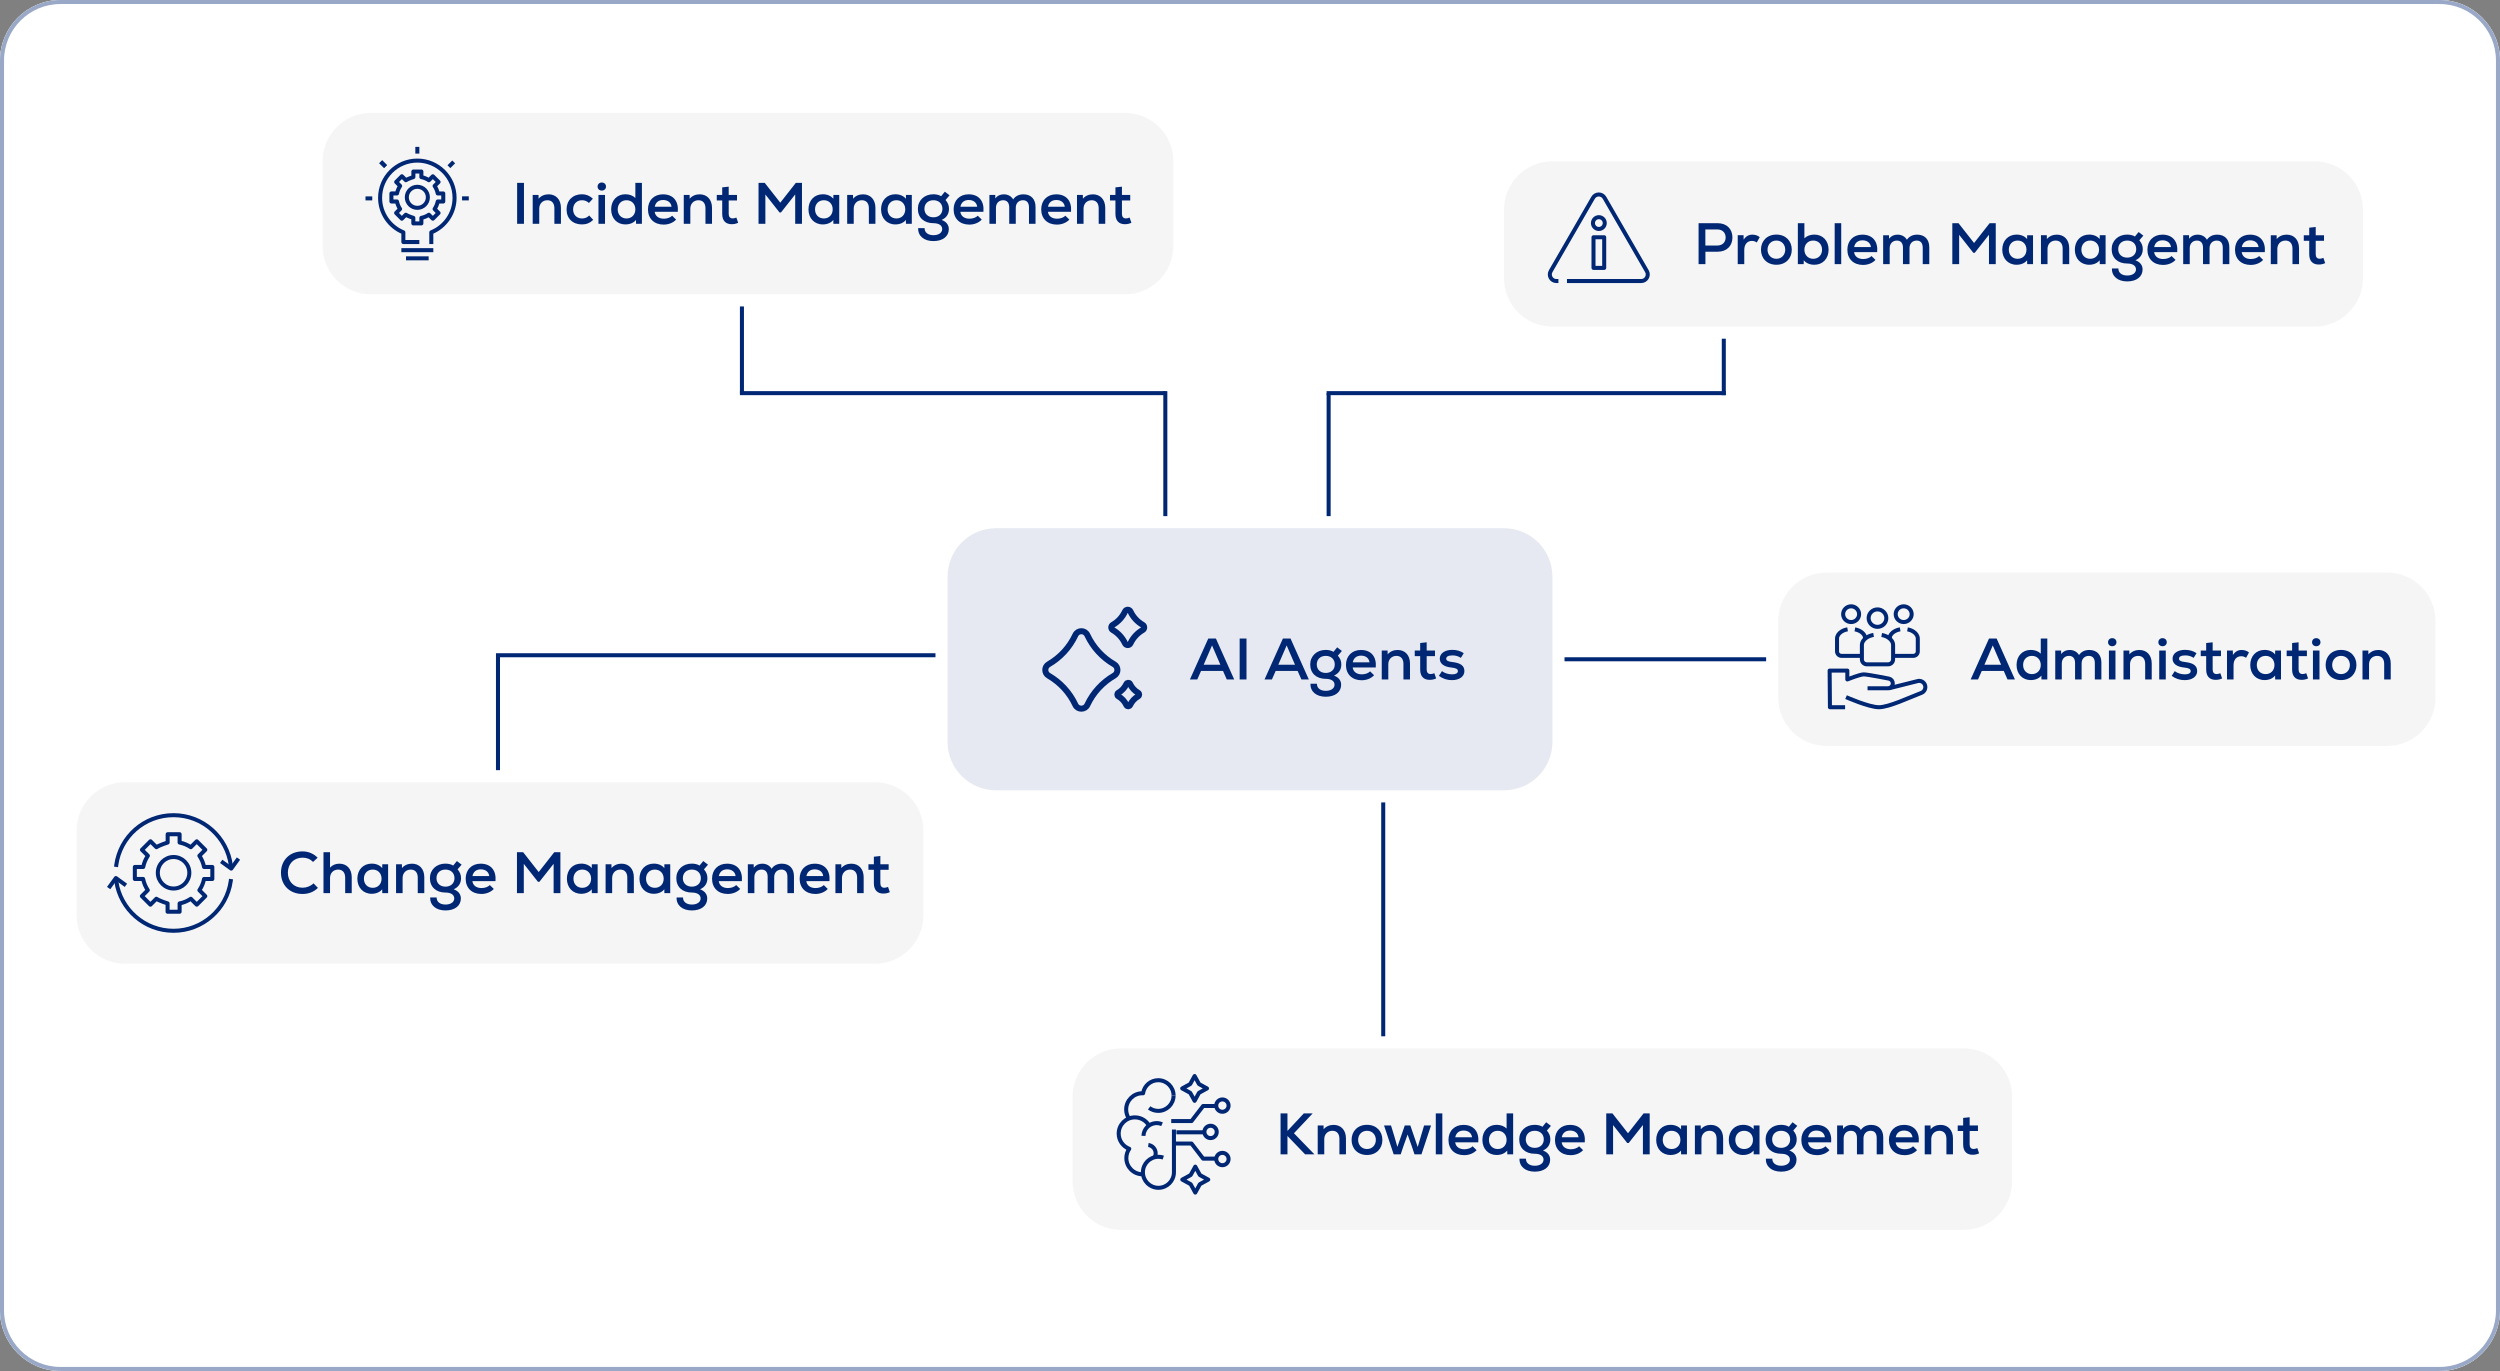 <svg id="ef5MWAJUEhp1" xmlns="http://www.w3.org/2000/svg" xmlns:xlink="http://www.w3.org/1999/xlink" viewBox="0 0 620 340" shape-rendering="geometricPrecision" text-rendering="geometricPrecision" project-id="75570f7c5824442cb38f3af2f714336f" export-id="913e8d93a6994c0c981b5bcdd73e8790" cached="false"><rect x="0" y="0" width="620" height="340" fill="#808080" stroke="none"/><g><g><path d="M15,0.35h590c8.091,0,14.65,6.559,14.65,14.65v310c0,8.091-6.559,14.65-14.65,14.65h-590c-8.091,0-14.65-6.559-14.65-14.65v-310C0.35,6.909,6.909,0.35,15,0.35Z" fill="#fff" stroke="#fff" stroke-width="0.7"/><g><path d="M605,0L15,0C6.716,0,0,6.716,0,15v310c0,8.284,6.716,15,15,15h590c8.284,0,15-6.716,15-15v-310c0-8.284-6.716-15-15-15Z" fill="#fff"/><path d="M15,0.5h590c8.008,0,14.5,6.492,14.5,14.5v310c0,8.008-6.492,14.5-14.5,14.5h-590c-8.008,0-14.5-6.492-14.5-14.5v-310C0.5,6.992,6.992,0.5,15,0.5Z" fill="none" stroke="#002773" stroke-opacity="0.4"/></g></g><g><path d="M235,143c0-6.627,5.373-12,12-12h126c6.627,0,12,5.373,12,12v41c0,6.627-5.373,12-12,12h-126c-6.627,0-12-5.373-12-12v-41Z" fill="#002773" fill-opacity="0.1"/><g><g><path d="M276.311,164.746c-2.895-1.672-5.229-4.208-6.65-7.254-.594-1.273-2.372-1.273-2.966,0-1.423,3.046-3.757,5.582-6.65,7.254-1.079.623-1.079,2.194,0,2.816c2.895,1.673,5.229,4.209,6.65,7.255.583,1.249,2.385,1.249,2.966,0c1.423-3.046,3.757-5.582,6.65-7.255c1.079-.622,1.079-2.193,0-2.816Z" fill="none" stroke="#002773" stroke-width="1.5" stroke-linecap="square" stroke-linejoin="round"/><path d="M283.388,154.96c-1.32-.762-2.383-1.918-3.031-3.305-.272-.579-1.081-.579-1.352,0-.648,1.389-1.712,2.543-3.032,3.305-.49.284-.49.999,0,1.283c1.32.762,2.384,1.918,3.032,3.304.264.569,1.087.569,1.352,0c.648-1.388,1.711-2.542,3.031-3.304.49-.284.49-.999,0-1.283Z" fill="none" stroke="#002773" stroke-width="1.5" stroke-linecap="square" stroke-linejoin="round"/><path d="M282.266,171.821c-.876-.506-1.582-1.273-2.013-2.196-.178-.386-.719-.386-.897,0-.431.921-1.137,1.69-2.013,2.196-.328.189-.328.663,0,.852.876.506,1.582,1.272,2.013,2.196.176.377.721.377.897,0c.431-.922,1.137-1.69,2.013-2.196.327-.189.327-.663,0-.852Z" fill="none" stroke="#002773" stroke-width="1.5" stroke-linecap="square" stroke-linejoin="round"/></g><path d="M295.102,168.5l4.553-10.15h1.885l4.538,10.15h-1.841l-.928-2.103h-5.452l-.928,2.103h-1.827Zm3.407-3.64h4.147l-2.073-4.799-2.074,4.799Zm8.925,3.64v-10.15h1.696v10.15h-1.696Zm6.175,0l4.553-10.15h1.885l4.538,10.15h-1.841l-.928-2.103h-5.452l-.928,2.103h-1.827Zm3.407-3.64h4.147l-2.073-4.799-2.074,4.799Zm11.774,7.932c-2.364,0-3.872-1.305-3.785-3.219h1.595c-.029,1.044.827,1.755,2.19,1.755c1.305,0,2.175-.609,2.175-1.523c0-.899-.812-1.45-2.146-1.45-2.378,0-3.886-1.392-3.886-3.567c0-2.088,1.609-3.61,3.828-3.61.754,0,1.421.159,1.943.478l.913-1.117l1.175.899-1.001,1.16c.595.696.856,1.349.856,2.19c0,1.276-.638,2.247-1.827,2.755c1.145.42,1.783,1.218,1.783,2.277c0,1.812-1.508,2.972-3.813,2.972Zm0-5.902c1.334,0,2.233-.841,2.233-2.102c0-1.276-.885-2.132-2.233-2.132-1.349,0-2.233.856-2.233,2.132c0,1.261.899,2.102,2.233,2.102Zm8.893,1.813c-2.364,0-3.886-1.494-3.886-3.785c0-2.218,1.493-3.726,3.712-3.726c2.523,0,3.915,1.653,3.683,4.335h-5.728c.131,1.073,1.001,1.711,2.262,1.711.812,0,1.624-.275,2.059-.739l.986.957c-.71.783-1.856,1.247-3.088,1.247Zm-2.204-4.437h4.161c-.116-1.001-.899-1.668-2.088-1.668-1.131,0-1.87.609-2.073,1.668Zm7.193,4.234v-7.163h1.45l.015.942c.609-.71,1.464-1.087,2.479-1.087c1.842,0,3.06,1.305,3.06,3.349v3.959h-1.624v-3.857c0-1.262-.653-1.987-1.74-1.987-1.189,0-2.016.87-2.016,2.074v3.77h-1.624Zm11.883.102c-1.479,0-2.349-.856-2.349-2.567v-3.321h-1.348v-1.377h1.348v-1.871l1.61-.174v2.045h2.059v1.377h-2.059v3.321c0,.725.333,1.131,1,1.131.29,0,.609-.087.899-.218l.45,1.305c-.551.247-1.015.349-1.61.349Zm5.527.072c-1.204,0-2.262-.348-3.234-1.059l.754-1.174c.653.507,1.581.797,2.523.797.914,0,1.436-.29,1.436-.812c0-.507-.45-.754-1.566-.87-1.871-.174-2.929-.957-2.929-2.204c0-1.305,1.247-2.189,3.103-2.189c1.087,0,2.044.275,2.842.826l-.711,1.16c-.652-.42-1.319-.609-2.059-.609-1.029,0-1.58.29-1.58.812c0,.464.435.711,1.464.827c2.103.232,3.045.913,3.045,2.262c0,1.334-1.232,2.233-3.088,2.233Z" fill="#002773"/></g></g><g><g><path d="M80,40c0-6.627,5.373-12,12-12h187c6.627,0,12,5.373,12,12v21c0,6.627-5.373,12-12,12h-187c-6.627,0-12-5.373-12-12v-21Z" fill="#f5f5f5"/><g><g><path d="M105.808,64.062h-4.616" fill="none" stroke="#002773" stroke-linecap="square" stroke-linejoin="round"/><path d="M106.962,62.043h-6.924" fill="none" stroke="#002773" stroke-linecap="square" stroke-linejoin="round"/><path d="M106.962,60.024v-2.405c3.382-1.369,5.769-4.684,5.769-8.559c0-5.1-4.133-9.233-9.233-9.233s-9.233,4.133-9.233,9.233c0,3.875,2.388,7.188,5.769,8.559v2.405h3.462" fill="none" stroke="#002773" stroke-linecap="square" stroke-linejoin="round"/><g><path d="M104.501,42.539h-1.983c0,.276,0,1.378,0,1.378s-1.313.407-1.864.775c0,0-.848-.844-.984-.982l-1.419,1.421c.172.168.984.98.984.98-.368.551-.644,1.182-.775,1.864c0,0-1.156,0-1.391,0v1.994c.233.002,1.378,0,1.378,0c.131.682.407,1.313.775,1.864c0,0-.829.831-.984.98l1.419,1.423c.136-.138.984-.984.984-.984.551.368,1.864.775,1.864.775v1.38c.16,0,1.86,0,1.996,0v-1.378c.682-.131,1.313-.407,1.864-.775l.683.682c.165.166.209.202.305.297l1.408-1.412c-.161-.162-.979-.984-.979-.984.368-.551.643-1.182.775-1.864h1.375c0-.245,0-1.703,0-1.996h-1.373c-.131-.682-.407-1.313-.775-1.864c0,0,.915-.915.982-.982l-1.417-1.412c-.086.086-.133.129-.301.295l-.683.682c-.551-.368-1.182-.644-1.864-.775c0,0,.002-1.262.002-1.378l-.002-.004Z" fill="none" stroke="#002773" stroke-linecap="square" stroke-linejoin="round"/><path d="M103.5,51.548c1.443,0,2.614-1.17,2.614-2.614s-1.171-2.614-2.614-2.614-2.613,1.17-2.613,2.614s1.17,2.614,2.613,2.614Z" fill="none" stroke="#002773" stroke-linecap="square" stroke-linejoin="round"/></g><path d="M103.5,37.598v-.674" fill="none" stroke="#002773" stroke-linecap="square" stroke-linejoin="round"/><path d="M111.685,40.985l.476-.476" fill="none" stroke="#002773" stroke-linecap="square" stroke-linejoin="round"/><path d="M115.089,49.195h.673" fill="none" stroke="#002773" stroke-linecap="square" stroke-linejoin="round"/><path d="M95.255,40.948l-.476-.476" fill="none" stroke="#002773" stroke-linecap="square" stroke-linejoin="round"/><path d="M95.255,40.948l-.476-.476" fill="none" stroke="#002773" stroke-linecap="square" stroke-linejoin="round"/><path d="M91.817,49.206h-.672" fill="none" stroke="#002773" stroke-linecap="square" stroke-linejoin="round"/></g><path d="M128.247,55.5v-10.15h1.697v10.15h-1.697Zm3.86,0v-7.163h1.45l.014.943c.609-.711,1.465-1.087,2.48-1.087c1.841,0,3.059,1.305,3.059,3.349v3.958h-1.624v-3.857c0-1.262-.652-1.986-1.74-1.986-1.189,0-2.015.87-2.015,2.074v3.77h-1.624Zm12.228.16c-2.32,0-3.828-1.479-3.828-3.741c0-2.219,1.537-3.741,3.813-3.741c1.044,0,1.929.362,2.712,1.102l-.986,1.058c-.435-.435-1.059-.681-1.697-.681-1.305,0-2.218.928-2.218,2.262c0,1.349.899,2.262,2.218,2.262.696,0,1.32-.246,1.769-.74l1.001,1.087c-.798.768-1.682,1.131-2.784,1.131Zm4.084-.16v-7.163h1.624v7.163h-1.624Zm.812-8.236c-.594,0-1.029-.42-1.029-.986c0-.595.435-1.015,1.029-1.015.624,0,1.059.42,1.059,1.015c0,.566-.435.986-1.059.986Zm5.858,8.396c-2.03,0-3.523-1.479-3.523-3.741s1.493-3.741,3.523-3.741c1.03,0,1.914.348,2.48.928v-3.756h1.624v10.15h-1.45l-.015-.957c-.565.711-1.508,1.117-2.639,1.117Zm.29-1.479c1.276,0,2.19-.928,2.19-2.262s-.914-2.262-2.19-2.262c-1.29,0-2.189.928-2.189,2.262s.899,2.262,2.189,2.262Zm9.206,1.522c-2.363,0-3.886-1.494-3.886-3.784c0-2.219,1.494-3.727,3.712-3.727c2.523,0,3.915,1.653,3.683,4.335h-5.727c.13,1.073,1,1.711,2.262,1.711.812,0,1.624-.276,2.059-.74l.986.957c-.711.783-1.856,1.247-3.089,1.247Zm-2.204-4.437h4.162c-.116-1-.899-1.667-2.088-1.667-1.131,0-1.871.609-2.074,1.667Zm7.193,4.234v-7.163h1.45l.015.943c.609-.711,1.464-1.087,2.479-1.087c1.842,0,3.06,1.305,3.06,3.349v3.958h-1.624v-3.857c0-1.262-.653-1.986-1.74-1.986-1.189,0-2.016.87-2.016,2.074v3.77h-1.624Zm11.883.102c-1.479,0-2.349-.856-2.349-2.567v-3.321h-1.348v-1.377h1.348v-1.871l1.61-.174v2.045h2.059v1.377h-2.059v3.321c0,.725.333,1.131,1,1.131.29,0,.609-.087.899-.217l.45,1.305c-.551.246-1.015.348-1.61.348Zm6.659-.102v-10.15h1.537l3.857,4.915l3.857-4.915h1.523v10.15h-1.682v-7.279l-3.524,4.466h-.362l-3.509-4.452v7.264h-1.697Zm15.94.16c-2.103,0-3.553-1.537-3.553-3.741s1.45-3.741,3.553-3.741c1.116,0,2.059.42,2.61,1.117l.014-.957h1.45v7.163h-1.45l-.014-.957c-.566.711-1.508,1.117-2.61,1.117Zm.261-1.479c1.29,0,2.189-.928,2.189-2.262s-.899-2.262-2.189-2.262c-1.291,0-2.19.928-2.19,2.262s.899,2.262,2.19,2.262ZM210.101,55.5v-7.163h1.45l.014.943c.609-.711,1.465-1.087,2.48-1.087c1.841,0,3.059,1.305,3.059,3.349v3.958h-1.624v-3.857c0-1.262-.652-1.986-1.74-1.986-1.189,0-2.015.87-2.015,2.074v3.77h-1.624Zm11.953.16c-2.103,0-3.553-1.537-3.553-3.741s1.45-3.741,3.553-3.741c1.116,0,2.059.42,2.61,1.117l.014-.957h1.45v7.163h-1.45l-.014-.957c-.566.711-1.508,1.117-2.61,1.117Zm.261-1.479c1.29,0,2.189-.928,2.189-2.262s-.899-2.262-2.189-2.262c-1.291,0-2.19.928-2.19,2.262s.899,2.262,2.19,2.262Zm9.176,5.612c-2.363,0-3.871-1.305-3.784-3.219h1.595c-.029,1.044.826,1.754,2.189,1.754c1.305,0,2.175-.609,2.175-1.522c0-.899-.812-1.45-2.146-1.45-2.378,0-3.886-1.392-3.886-3.567c0-2.088,1.61-3.611,3.828-3.611.754,0,1.421.16,1.943.478l.914-1.117l1.174.899-1,1.16c.594.696.855,1.349.855,2.189c0,1.276-.638,2.248-1.827,2.755c1.146.42,1.784,1.218,1.784,2.276c0,1.812-1.508,2.973-3.814,2.973Zm0-5.902c1.334,0,2.233-.841,2.233-2.103c0-1.276-.884-2.131-2.233-2.131-1.348,0-2.233.856-2.233,2.131c0,1.262.899,2.103,2.233,2.103Zm8.894,1.812c-2.364,0-3.886-1.494-3.886-3.784c0-2.219,1.493-3.727,3.712-3.727c2.523,0,3.915,1.653,3.683,4.335h-5.728c.131,1.073,1.001,1.711,2.262,1.711.812,0,1.624-.276,2.059-.74l.986.957c-.71.783-1.856,1.247-3.088,1.247Zm-2.204-4.437h4.161c-.116-1-.899-1.667-2.088-1.667-1.131,0-1.87.609-2.073,1.667Zm7.193,4.234v-7.163h1.45l.014.856c.522-.667,1.218-1,2.117-1c1.015,0,1.871.478,2.306,1.262.58-.841,1.45-1.262,2.566-1.262c1.842,0,2.987,1.175,2.987,3.118v4.191h-1.624v-4.06c0-1.145-.522-1.784-1.493-1.784-1.073,0-1.784.754-1.784,1.871v3.973h-1.624v-4.06c0-1.145-.536-1.784-1.508-1.784-1.058,0-1.783.754-1.783,1.871v3.973h-1.624Zm16.732.203c-2.363,0-3.886-1.494-3.886-3.784c0-2.219,1.494-3.727,3.712-3.727c2.523,0,3.915,1.653,3.683,4.335h-5.727c.13,1.073,1,1.711,2.262,1.711.812,0,1.624-.276,2.059-.74l.986.957c-.711.783-1.856,1.247-3.089,1.247Zm-2.204-4.437h4.162c-.116-1-.899-1.667-2.088-1.667-1.131,0-1.871.609-2.074,1.667Zm7.193,4.234v-7.163h1.45l.015.943c.609-.711,1.464-1.087,2.479-1.087c1.842,0,3.06,1.305,3.06,3.349v3.958h-1.624v-3.857c0-1.262-.653-1.986-1.74-1.986-1.189,0-2.016.87-2.016,2.074v3.77h-1.624Zm11.883.102c-1.479,0-2.349-.856-2.349-2.567v-3.321h-1.348v-1.377h1.348v-1.871l1.61-.174v2.045h2.059v1.377h-2.059v3.321c0,.725.333,1.131,1,1.131.29,0,.609-.087.899-.217l.45,1.305c-.551.246-1.015.348-1.61.348Z" fill="#002773"/></g></g><path d="M184,97.5v-21.5" fill="none" stroke="#002773"/><path d="M183.5,97.5h105.5" fill="none" stroke="#002773"/><path d="M289,128v-31" fill="none" stroke="#002773"/></g><g><g><path d="M441,154c0-6.627,5.373-12,12-12h139c6.627,0,12,5.373,12,12v19c0,6.627-5.373,12-12,12h-139c-6.627,0-12-5.373-12-12v-19Z" fill="#f5f5f5"/><g><g><path d="M463.151,170.694h5.056c.669,0,1.21-.542,1.21-1.211c0-.573-.402-1.066-.962-1.185c0,0-5.306-1.052-6.246-1.052s-4.073,1.254-4.073,1.254v-2.194h-4.387l.075,9.088h3.76" fill="none" stroke="#002773" stroke-linejoin="round"/><path d="M457.822,172.885c0,0,5.641,2.507,8.147,2.507c2.507,0,7.594-2.448,10.521-3.55.775-.292,1.179-1.144.919-1.929-.262-.79-1.104-1.228-1.902-.99l-7.031,1.767" fill="none" stroke="#002773" stroke-linejoin="round"/><path d="M465.615,155.46c1.209,0,2.194-.973,2.194-2.164c0-1.192-.985-2.165-2.194-2.165-1.208,0-2.193.971-2.193,2.165s.985,2.164,2.193,2.164Z" fill="none" stroke="#002773" stroke-linejoin="round"/><path d="M466.657,157.471c.633.119,1.202.344,1.665.65.702.467,1.168,1.135,1.168,1.879v3.519c0,.681-.56,1.235-1.252,1.235h-5.239c-.692,0-1.252-.552-1.252-1.235v-3.519c0-.744.464-1.412,1.168-1.879.477-.317,1.071-.548,1.732-.663" fill="none" stroke="#002773" stroke-linejoin="round"/><path d="M459.078,154.269c1.091,0,1.981-.877,1.981-1.952s-.89-1.952-1.981-1.952c-1.092,0-1.981.877-1.981,1.952s.889,1.952,1.981,1.952Z" fill="none" stroke="#002773" stroke-linejoin="round"/><g><path d="M461.745,162.656h-5.032c-.625,0-1.129-.498-1.129-1.114v-3.177c0-.673.421-1.275,1.054-1.696.432-.286.967-.494,1.563-.598" fill="none" stroke="#002773" stroke-linejoin="round"/><path d="M460.015,156.083c.573.107,1.086.311,1.502.588.434.287.767.66.934,1.081c0,0,.071.235.104.527" fill="none" stroke="#002773" stroke-linejoin="round"/></g><path d="M472.113,154.269c1.092,0,1.981-.877,1.981-1.952s-.889-1.952-1.981-1.952c-1.091,0-1.981.877-1.981,1.952s.89,1.952,1.981,1.952Z" fill="none" stroke="#002773" stroke-linejoin="round"/><g><path d="M471.24,156.073c-.596.104-1.131.312-1.562.598-.434.287-.767.66-.934,1.081c0,0-.058.202-.085.488" fill="none" stroke="#002773" stroke-linejoin="round"/><path d="M473.057,156.083c.573.107,1.085.311,1.502.588.633.421,1.054,1.023,1.054,1.696v3.177c0,.614-.506,1.114-1.129,1.114h-4.714" fill="none" stroke="#002773" stroke-linejoin="round"/></g></g><path d="M488.725,168.5l4.553-10.15h1.885l4.539,10.15h-1.842l-.928-2.103h-5.452l-.928,2.103h-1.827Zm3.408-3.64h4.147l-2.074-4.799-2.073,4.799Zm11.496,3.8c-2.03,0-3.523-1.48-3.523-3.742s1.493-3.74,3.523-3.74c1.03,0,1.914.347,2.48.927v-3.755h1.624v10.15h-1.45l-.015-.957c-.565.71-1.508,1.117-2.639,1.117Zm.29-1.48c1.276,0,2.19-.928,2.19-2.262s-.914-2.262-2.19-2.262c-1.29,0-2.189.928-2.189,2.262s.899,2.262,2.189,2.262Zm5.784,1.32v-7.163h1.45l.014.855c.522-.667,1.218-1,2.117-1c1.015,0,1.871.478,2.306,1.261.58-.841,1.45-1.261,2.566-1.261c1.842,0,2.987,1.174,2.987,3.117v4.191h-1.624v-4.06c0-1.146-.522-1.784-1.493-1.784-1.073,0-1.784.754-1.784,1.871v3.973h-1.624v-4.06c0-1.146-.536-1.784-1.508-1.784-1.058,0-1.783.754-1.783,1.871v3.973h-1.624Zm13.31,0v-7.163h1.624v7.163h-1.624Zm.812-8.236c-.594,0-1.029-.421-1.029-.986c0-.595.435-1.015,1.029-1.015.624,0,1.059.42,1.059,1.015c0,.565-.435.986-1.059.986Zm2.799,8.236v-7.163h1.45l.015.942c.609-.71,1.464-1.087,2.479-1.087c1.842,0,3.06,1.305,3.06,3.349v3.959h-1.624v-3.857c0-1.262-.653-1.987-1.74-1.987-1.189,0-2.016.87-2.016,2.074v3.77h-1.624Zm8.865,0v-7.163h1.624v7.163h-1.624Zm.812-8.236c-.595,0-1.03-.421-1.03-.986c0-.595.435-1.015,1.03-1.015.623,0,1.058.42,1.058,1.015c0,.565-.435.986-1.058.986Zm5.51,8.41c-1.204,0-2.262-.348-3.234-1.059l.754-1.174c.653.507,1.581.797,2.523.797.914,0,1.436-.29,1.436-.812c0-.507-.45-.754-1.566-.87-1.871-.174-2.929-.957-2.929-2.204c0-1.305,1.247-2.189,3.103-2.189c1.087,0,2.044.275,2.842.826l-.711,1.16c-.652-.42-1.319-.609-2.059-.609-1.029,0-1.58.29-1.58.812c0,.464.435.711,1.464.827c2.103.232,3.045.913,3.045,2.262c0,1.334-1.232,2.233-3.088,2.233Zm7.67-.072c-1.479,0-2.349-.856-2.349-2.567v-3.321h-1.348v-1.377h1.348v-1.871l1.61-.174v2.045h2.059v1.377h-2.059v3.321c0,.725.333,1.131,1,1.131.29,0,.609-.087.899-.218l.45,1.305c-.551.247-1.015.349-1.61.349Zm2.816-.102v-7.163h1.45l.014,1.102c.566-.856,1.276-1.247,2.175-1.247.696,0,1.392.232,1.813.623l-.725,1.32c-.406-.276-.769-.392-1.204-.392-1.16,0-1.899.856-1.899,2.262v3.495h-1.624Zm9.319.16c-2.103,0-3.553-1.538-3.553-3.742s1.45-3.74,3.553-3.74c1.116,0,2.059.42,2.61,1.116l.014-.957h1.45v7.163h-1.45l-.014-.957c-.566.71-1.508,1.117-2.61,1.117Zm.261-1.48c1.29,0,2.189-.928,2.189-2.262s-.899-2.262-2.189-2.262c-1.291,0-2.19.928-2.19,2.262s.899,2.262,2.19,2.262Zm8.915,1.422c-1.479,0-2.349-.856-2.349-2.567v-3.321h-1.348v-1.377h1.348v-1.871l1.61-.174v2.045h2.059v1.377h-2.059v3.321c0,.725.333,1.131,1,1.131.29,0,.609-.087.899-.218l.45,1.305c-.551.247-1.015.349-1.61.349Zm2.816-.102v-7.163h1.624v7.163h-1.624Zm.812-8.236c-.595,0-1.03-.421-1.03-.986c0-.595.435-1.015,1.03-1.015.623,0,1.058.42,1.058,1.015c0,.565-.435.986-1.058.986Zm6.163,8.396c-2.335,0-3.828-1.596-3.828-3.742s1.493-3.74,3.828-3.74c2.32,0,3.813,1.594,3.813,3.74s-1.493,3.742-3.813,3.742Zm0-1.48c1.334,0,2.189-1.015,2.189-2.262s-.855-2.262-2.189-2.262c-1.349,0-2.204,1.015-2.204,2.262s.855,2.262,2.204,2.262Zm5.316,1.32v-7.163h1.45l.014.942c.609-.71,1.465-1.087,2.48-1.087c1.841,0,3.059,1.305,3.059,3.349v3.959h-1.624v-3.857c0-1.262-.652-1.987-1.74-1.987-1.189,0-2.015.87-2.015,2.074v3.77h-1.624Z" fill="#002773"/></g></g><path d="M388,163.5h50" fill="none" stroke="#002773"/></g><g><g><path d="M373,52c0-6.627,5.373-12,12-12h189c6.627,0,12,5.373,12,12v17c0,6.627-5.373,12-12,12h-189c-6.627,0-12-5.373-12-12v-17Z" fill="#f5f5f5"/><g><g clip-path="url(#ef5MWAJUEhp67)"><g><g><path d="M385.99,69.699c-1.259,0-2.045-1.363-1.416-2.452l10.509-18.202c.629-1.089,2.203-1.089,2.834,0l10.509,18.202c.629,1.089-.157,2.452-1.416,2.452h-17.898" fill="none" stroke="#002773" stroke-linecap="square" stroke-linejoin="round"/><g><path d="M397.841,58.842h-2.652v7.595h2.652v-7.595Z" fill="none" stroke="#002773" stroke-linecap="square" stroke-linejoin="round"/><path d="M396.515,56.786c.809,0,1.464-.655,1.464-1.464s-.655-1.464-1.464-1.464c-.808,0-1.464.655-1.464,1.464s.656,1.464,1.464,1.464Z" fill="none" stroke="#002773" stroke-linecap="square" stroke-linejoin="round"/></g></g></g><clipPath id="ef5MWAJUEhp67"><rect width="31" height="31" rx="0" ry="0" transform="translate(381 45)" fill="#fff"/></clipPath></g><path d="M421.247,65.5v-10.15h4.727c2.218,0,3.669,1.407,3.669,3.538s-1.451,3.538-3.669,3.538h-3.03v3.074h-1.697Zm1.682-4.611h2.958c1.247,0,2.074-.783,2.074-2.001c0-1.204-.827-1.986-2.074-1.986h-2.958v3.987Zm8.026,4.611v-7.163h1.45l.014,1.102c.566-.856,1.276-1.247,2.175-1.247.696,0,1.392.232,1.813.624l-.725,1.319c-.406-.276-.769-.392-1.204-.392-1.16,0-1.899.856-1.899,2.262v3.494h-1.624Zm9.594.16c-2.334,0-3.828-1.595-3.828-3.741s1.494-3.741,3.828-3.741c2.32,0,3.814,1.595,3.814,3.741s-1.494,3.741-3.814,3.741Zm0-1.479c1.334,0,2.19-1.015,2.19-2.262s-.856-2.262-2.19-2.262c-1.348,0-2.204,1.015-2.204,2.262s.856,2.262,2.204,2.262Zm9.42,1.479c-1.131,0-2.074-.406-2.639-1.117l-.015.957h-1.45v-10.15h1.624v3.756c.566-.58,1.45-.928,2.48-.928c2.03,0,3.523,1.479,3.523,3.741s-1.493,3.741-3.523,3.741Zm-.29-1.479c1.29,0,2.189-.928,2.189-2.262s-.899-2.262-2.189-2.262c-1.276,0-2.19.928-2.19,2.262s.914,2.262,2.19,2.262Zm5.32,1.319v-10.15h1.624v10.15h-1.624Zm7.033.203c-2.364,0-3.886-1.494-3.886-3.784c0-2.219,1.493-3.727,3.712-3.727c2.523,0,3.915,1.653,3.683,4.335h-5.728c.131,1.073,1.001,1.711,2.262,1.711.812,0,1.624-.276,2.059-.74l.986.957c-.71.783-1.856,1.247-3.088,1.247Zm-2.204-4.437h4.161c-.116-1-.899-1.667-2.088-1.667-1.131,0-1.87.609-2.073,1.667Zm7.193,4.234v-7.163h1.45l.014.856c.522-.667,1.218-1,2.117-1c1.015,0,1.871.478,2.306,1.262.58-.841,1.45-1.262,2.566-1.262c1.842,0,2.987,1.175,2.987,3.118v4.191h-1.624v-4.06c0-1.145-.522-1.784-1.493-1.784-1.073,0-1.784.754-1.784,1.871v3.973h-1.624v-4.06c0-1.145-.536-1.784-1.508-1.784-1.058,0-1.783.754-1.783,1.871v3.973h-1.624Zm17.154,0v-10.15h1.537l3.857,4.915l3.857-4.915h1.522v10.15h-1.682v-7.279l-3.523,4.466h-.363l-3.509-4.452v7.264h-1.696Zm15.94.16c-2.103,0-3.553-1.537-3.553-3.741s1.45-3.741,3.553-3.741c1.116,0,2.059.42,2.61,1.117l.014-.957h1.45v7.163h-1.45l-.014-.957c-.566.711-1.508,1.117-2.61,1.117Zm.261-1.479c1.29,0,2.189-.928,2.189-2.262s-.899-2.262-2.189-2.262c-1.291,0-2.19.928-2.19,2.262s.899,2.262,2.19,2.262ZM506.159,65.5v-7.163h1.45l.015.943c.609-.711,1.464-1.087,2.479-1.087c1.842,0,3.06,1.305,3.06,3.349v3.958h-1.624v-3.857c0-1.262-.653-1.986-1.74-1.986-1.189,0-2.016.87-2.016,2.074v3.77h-1.624Zm11.953.16c-2.102,0-3.552-1.537-3.552-3.741s1.45-3.741,3.552-3.741c1.117,0,2.059.42,2.61,1.117l.015-.957h1.45v7.163h-1.45l-.015-.957c-.565.711-1.508,1.117-2.61,1.117Zm.261-1.479c1.291,0,2.19-.928,2.19-2.262s-.899-2.262-2.19-2.262c-1.29,0-2.189.928-2.189,2.262s.899,2.262,2.189,2.262Zm9.177,5.612c-2.364,0-3.872-1.305-3.785-3.219h1.595c-.029,1.044.827,1.754,2.19,1.754c1.305,0,2.175-.609,2.175-1.522c0-.899-.812-1.45-2.146-1.45-2.378,0-3.886-1.392-3.886-3.567c0-2.088,1.609-3.611,3.828-3.611.754,0,1.421.16,1.943.478l.913-1.117l1.175.899-1.001,1.16c.595.696.856,1.349.856,2.189c0,1.276-.638,2.248-1.827,2.755c1.145.42,1.783,1.218,1.783,2.276c0,1.812-1.508,2.973-3.813,2.973Zm0-5.902c1.334,0,2.233-.841,2.233-2.103c0-1.276-.885-2.131-2.233-2.131-1.349,0-2.233.856-2.233,2.131c0,1.262.899,2.103,2.233,2.103Zm8.893,1.812c-2.363,0-3.886-1.494-3.886-3.784c0-2.219,1.494-3.727,3.712-3.727c2.523,0,3.915,1.653,3.683,4.335h-5.727c.13,1.073,1,1.711,2.262,1.711.812,0,1.624-.276,2.059-.74l.986.957c-.711.783-1.856,1.247-3.089,1.247Zm-2.204-4.437h4.162c-.116-1-.899-1.667-2.088-1.667-1.131,0-1.871.609-2.074,1.667Zm7.193,4.234v-7.163h1.45l.015.856c.522-.667,1.218-1,2.117-1c1.015,0,1.87.478,2.305,1.262.58-.841,1.45-1.262,2.567-1.262c1.841,0,2.987,1.175,2.987,3.118v4.191h-1.624v-4.06c0-1.145-.522-1.784-1.494-1.784-1.073,0-1.783.754-1.783,1.871v3.973h-1.624v-4.06c0-1.145-.537-1.784-1.508-1.784-1.059,0-1.784.754-1.784,1.871v3.973h-1.624Zm16.733.203c-2.364,0-3.886-1.494-3.886-3.784c0-2.219,1.493-3.727,3.712-3.727c2.523,0,3.915,1.653,3.683,4.335h-5.728c.131,1.073,1.001,1.711,2.262,1.711.812,0,1.624-.276,2.059-.74l.986.957c-.71.783-1.856,1.247-3.088,1.247Zm-2.204-4.437h4.161c-.116-1-.899-1.667-2.088-1.667-1.131,0-1.87.609-2.073,1.667Zm7.193,4.234v-7.163h1.45l.014.943c.609-.711,1.465-1.087,2.48-1.087c1.841,0,3.059,1.305,3.059,3.349v3.958h-1.624v-3.857c0-1.262-.652-1.986-1.74-1.986-1.189,0-2.015.87-2.015,2.074v3.77h-1.624Zm11.883.102c-1.479,0-2.349-.856-2.349-2.567v-3.321h-1.349v-1.377h1.349v-1.871l1.609-.174v2.045h2.059v1.377h-2.059v3.321c0,.725.334,1.131,1.001,1.131.29,0,.609-.087.899-.217l.449,1.305c-.551.246-1.015.348-1.609.348Z" fill="#002773"/></g></g><path d="M329.5,128v-30.5" fill="none" stroke="#002773"/><line x1="329" y1="97.5" x2="428" y2="97.5" fill="none" stroke="#002773"/><line x1="427.5" y1="98" x2="427.5" y2="84" fill="none" stroke="#002773"/></g><g><g><g><path d="M19,206c0-6.627,5.373-12,12-12h186c6.627,0,12,5.373,12,12v21c0,6.627-5.373,12-12,12h-186c-6.627,0-12-5.373-12-12v-21Z" fill="#f5f5f5"/><g><g><path d="M44.541,206.887h-2.962c0,.413,0,2.06,0,2.06s-1.962.608-2.785,1.158c0,0-1.268-1.26-1.47-1.468l-2.12,2.123c.258.25,1.472,1.462,1.472,1.462-.55.825-.96,1.765-1.157,2.785c0,0-1.73,0-2.08,0v2.98c.347.005,2.06,0,2.06,0c.195,1.02.608,1.963,1.157,2.785c0,0-1.238,1.243-1.47,1.465l2.12,2.125c.203-.205,1.47-1.472,1.47-1.472.825.55,2.785,1.157,2.785,1.157v2.063c.24,0,2.78,0,2.982,0v-2.06c1.02-.195,1.962-.608,2.785-1.158l1.02,1.02c.25.25.312.303.458.443l2.105-2.11c-.242-.243-1.465-1.47-1.465-1.47.55-.825.96-1.765,1.157-2.785h2.055c0-.368,0-2.545,0-2.983h-2.055c-.195-1.02-.608-1.962-1.157-2.785c0,0,1.367-1.367,1.468-1.467l-2.118-2.113c-.128.128-.2.193-.45.443l-1.02,1.02c-.825-.55-1.765-.96-2.785-1.158c0,0,.003-1.887.003-2.06h-.003Z" fill="none" stroke="#002773" stroke-linecap="square" stroke-linejoin="round"/><path d="M43.046,220.355c2.158,0,3.908-1.749,3.908-3.907c0-2.159-1.75-3.908-3.908-3.908s-3.908,1.749-3.908,3.908c0,2.158,1.749,3.907,3.908,3.907Z" fill="none" stroke="#002773" stroke-linecap="square" stroke-linejoin="round"/><path d="M58.848,213.33l-1.502,2.082-2.083-1.505" fill="none" stroke="#002773" stroke-linecap="square" stroke-linejoin="round"/><path d="M27.238,219.835l1.502-2.08l2.083,1.505" fill="none" stroke="#002773" stroke-linecap="square" stroke-linejoin="round"/><path d="M28.851,218.6c1.015,6.923,6.98,12.235,14.182,12.235s13.22-5.365,14.193-12.335" fill="none" stroke="#002773" stroke-linecap="square" stroke-linejoin="round"/><path d="M57.256,214.685c-.892-7.06-6.92-12.52-14.223-12.52s-13.22,5.365-14.193,12.335" fill="none" stroke="#002773" stroke-linecap="square" stroke-linejoin="round"/></g><path d="M75.003,221.703c-3.147,0-5.322-2.175-5.322-5.278s2.189-5.278,5.307-5.278c1.479,0,2.755.522,3.784,1.566l-1.131,1.044c-.696-.711-1.552-1.059-2.595-1.059-2.16,0-3.654,1.523-3.654,3.727s1.494,3.726,3.654,3.726c1.015,0,2.001-.391,2.712-1.087l1.087,1.131c-1.03,1.015-2.305,1.508-3.842,1.508Zm5.222-.203v-10.15h1.624v3.828c.58-.653,1.363-.986,2.32-.986c1.871,0,3.059,1.319,3.059,3.349v3.959h-1.624v-3.857c0-1.262-.652-1.987-1.74-1.987-1.189,0-2.015.87-2.015,2.074v3.77h-1.624Zm11.953.16c-2.103,0-3.553-1.538-3.553-3.742s1.45-3.74,3.553-3.74c1.117,0,2.059.42,2.61,1.116l.015-.957h1.45v7.163h-1.45l-.015-.957c-.566.71-1.508,1.117-2.61,1.117Zm.261-1.48c1.29,0,2.189-.928,2.189-2.262s-.899-2.262-2.189-2.262-2.189.928-2.189,2.262.899,2.262,2.189,2.262Zm5.784,1.32v-7.163h1.45l.015.942c.609-.71,1.464-1.087,2.479-1.087c1.841,0,3.059,1.305,3.059,3.349v3.959h-1.624v-3.857c0-1.262-.652-1.987-1.74-1.987-1.189,0-2.015.87-2.015,2.074v3.77h-1.624Zm12.257,4.292c-2.363,0-3.871-1.305-3.784-3.219h1.595c-.029,1.044.826,1.755,2.189,1.755c1.305,0,2.175-.609,2.175-1.523c0-.899-.812-1.45-2.146-1.45-2.378,0-3.886-1.392-3.886-3.567c0-2.088,1.61-3.61,3.828-3.61.754,0,1.421.159,1.943.478l.914-1.117l1.174.899-1,1.16c.594.696.855,1.349.855,2.19c0,1.276-.638,2.247-1.827,2.755c1.146.42,1.784,1.218,1.784,2.277c0,1.812-1.508,2.972-3.814,2.972Zm0-5.902c1.334,0,2.233-.841,2.233-2.102c0-1.276-.884-2.132-2.233-2.132-1.348,0-2.233.856-2.233,2.132c0,1.261.899,2.102,2.233,2.102Zm8.893,1.813c-2.363,0-3.886-1.494-3.886-3.785c0-2.218,1.494-3.726,3.712-3.726c2.523,0,3.915,1.653,3.683,4.335h-5.727c.13,1.073,1,1.711,2.262,1.711.812,0,1.624-.275,2.059-.739l.986.957c-.711.783-1.856,1.247-3.089,1.247Zm-2.204-4.437h4.162c-.116-1.001-.899-1.668-2.088-1.668-1.131,0-1.871.609-2.074,1.668Zm11.037,4.234v-10.15h1.537l3.857,4.915l3.857-4.915h1.523v10.15h-1.682v-7.279l-3.524,4.466h-.362l-3.509-4.452v7.265h-1.697Zm15.94.16c-2.103,0-3.553-1.538-3.553-3.742s1.45-3.74,3.553-3.74c1.116,0,2.059.42,2.61,1.116l.014-.957h1.45v7.163h-1.45l-.014-.957c-.566.71-1.508,1.117-2.61,1.117Zm.261-1.48c1.29,0,2.189-.928,2.189-2.262s-.899-2.262-2.189-2.262c-1.291,0-2.19.928-2.19,2.262s.899,2.262,2.19,2.262Zm5.784,1.32v-7.163h1.45l.014.942c.609-.71,1.465-1.087,2.48-1.087c1.841,0,3.059,1.305,3.059,3.349v3.959h-1.624v-3.857c0-1.262-.652-1.987-1.74-1.987-1.189,0-2.015.87-2.015,2.074v3.77h-1.624Zm11.952.16c-2.102,0-3.552-1.538-3.552-3.742s1.45-3.74,3.552-3.74c1.117,0,2.059.42,2.61,1.116l.015-.957h1.45v7.163h-1.45l-.015-.957c-.565.71-1.508,1.117-2.61,1.117Zm.261-1.48c1.291,0,2.19-.928,2.19-2.262s-.899-2.262-2.19-2.262c-1.29,0-2.189.928-2.189,2.262s.899,2.262,2.189,2.262Zm9.177,5.612c-2.363,0-3.871-1.305-3.784-3.219h1.595c-.029,1.044.826,1.755,2.189,1.755c1.305,0,2.175-.609,2.175-1.523c0-.899-.812-1.45-2.146-1.45-2.378,0-3.886-1.392-3.886-3.567c0-2.088,1.61-3.61,3.828-3.61.754,0,1.421.159,1.943.478l.914-1.117l1.174.899-1,1.16c.594.696.855,1.349.855,2.19c0,1.276-.638,2.247-1.827,2.755c1.146.42,1.784,1.218,1.784,2.277c0,1.812-1.508,2.972-3.814,2.972Zm0-5.902c1.334,0,2.233-.841,2.233-2.102c0-1.276-.884-2.132-2.233-2.132-1.348,0-2.233.856-2.233,2.132c0,1.261.899,2.102,2.233,2.102Zm8.894,1.813c-2.364,0-3.886-1.494-3.886-3.785c0-2.218,1.493-3.726,3.712-3.726c2.523,0,3.915,1.653,3.683,4.335h-5.728c.131,1.073,1.001,1.711,2.262,1.711.812,0,1.624-.275,2.059-.739l.986.957c-.71.783-1.856,1.247-3.088,1.247Zm-2.204-4.437h4.161c-.116-1.001-.899-1.668-2.088-1.668-1.131,0-1.87.609-2.073,1.668Zm7.193,4.234v-7.163h1.45l.014.855c.522-.667,1.218-1,2.117-1c1.015,0,1.871.478,2.306,1.261.58-.841,1.45-1.261,2.566-1.261c1.842,0,2.987,1.174,2.987,3.117v4.191h-1.624v-4.06c0-1.146-.522-1.784-1.493-1.784-1.073,0-1.784.754-1.784,1.871v3.973h-1.624v-4.06c0-1.146-.536-1.784-1.508-1.784-1.058,0-1.783.754-1.783,1.871v3.973h-1.624Zm16.732.203c-2.363,0-3.886-1.494-3.886-3.785c0-2.218,1.494-3.726,3.712-3.726c2.523,0,3.915,1.653,3.683,4.335h-5.727c.13,1.073,1,1.711,2.262,1.711.812,0,1.624-.275,2.059-.739l.986.957c-.711.783-1.856,1.247-3.089,1.247Zm-2.204-4.437h4.162c-.116-1.001-.899-1.668-2.088-1.668-1.131,0-1.871.609-2.074,1.668Zm7.193,4.234v-7.163h1.45l.015.942c.609-.71,1.464-1.087,2.479-1.087c1.842,0,3.06,1.305,3.06,3.349v3.959h-1.624v-3.857c0-1.262-.653-1.987-1.74-1.987-1.189,0-2.016.87-2.016,2.074v3.77h-1.624Zm11.883.102c-1.479,0-2.349-.856-2.349-2.567v-3.321h-1.348v-1.377h1.348v-1.871l1.61-.174v2.045h2.059v1.377h-2.059v3.321c0,.725.333,1.131,1,1.131.29,0,.609-.087.899-.218l.45,1.305c-.551.247-1.015.349-1.61.349Z" fill="#002773"/></g></g></g><line x1="232" y1="162.5" x2="124" y2="162.5" fill="none" stroke="#002773"/><line x1="123.5" y1="162" x2="123.5" y2="191" fill="none" stroke="#002773"/></g><g><path d="M266,272c0-6.627,5.373-12,12-12h209c6.627,0,12,5.373,12,12v21c0,6.627-5.373,12-12,12h-209c-6.627,0-12-5.373-12-12v-21Z" fill="#f5f5f5"/><g><g><path d="M295.289,291.407l1.139-2.083l1.139,2.083l2.081,1.137-2.081,1.138-1.139,2.081-1.139-2.081-2.081-1.138l2.081-1.137Z" fill="none" stroke="#002773" stroke-linejoin="round"/><path d="M295.174,268.845l1.089-1.989l1.086,1.989l1.989,1.089-1.989,1.086-1.086,1.989-1.089-1.989-1.989-1.086l1.989-1.089Z" fill="none" stroke="#002773" stroke-linejoin="round"/><path d="M283.576,281.692c.053-1.624,1.306-2.992,2.966-3.148.582-.055,1.143.048,1.64.27" fill="none" stroke="#002773" stroke-linejoin="round"/><path d="M284.788,283.957c1.029.133,1.822,1.017,1.818,2.08c0,.374-.101.725-.275,1.027" fill="none" stroke="#002773" stroke-linejoin="round"/><path d="M291.047,271.696c0-2.101-1.703-3.804-3.804-3.804-1.872,0-3.424,1.354-3.74,3.137-.007.035-.012.069-.016.106-.057-.002-.115-.009-.172-.009-2.223,0-4.024,1.801-4.024,4.024c0,.809.238,1.56.648,2.191" fill="none" stroke="#002773" stroke-linejoin="round"/><path d="M291.047,271.696c0,2.102-1.703,3.804-3.804,3.804-.848,0-1.627-.277-2.26-.744" fill="none" stroke="#002773" stroke-linejoin="round"/><path d="M288.499,287.076c-.381-.126-.789-.195-1.21-.195-2.125,0-3.848,1.723-3.848,3.848c0,2.124,1.723,3.847,3.848,3.847c2.124,0,3.847-1.723,3.847-3.847v-5.959-4.647" fill="none" stroke="#002773" stroke-linejoin="round"/><path d="M284.985,279.192c-.685-1.242-2.007-2.083-3.526-2.083-2.223,0-4.025,1.801-4.025,4.024c0,1.728,1.094,3.199,2.622,3.768-.456.653-.724,1.444-.724,2.298c0,2.223,1.801,4.025,4.024,4.025" fill="none" stroke="#002773" stroke-linejoin="round"/><path d="M290.463,278.028h5.032l2.881-3.742h3.08" fill="none" stroke="#002773" stroke-linejoin="round"/><path d="M291.75,280.808h6.816" fill="none" stroke="#002773" stroke-linejoin="round"/><path d="M303.156,275.72c.846,0,1.531-.685,1.531-1.53c0-.846-.685-1.531-1.531-1.531-.845,0-1.531.685-1.531,1.531c0,.845.686,1.53,1.531,1.53Z" fill="none" stroke="#002773" stroke-linejoin="round"/><path d="M291.107,283.601h4.388l2.881,3.743h3.08" fill="none" stroke="#002773" stroke-linejoin="round"/><path d="M303.156,288.971c.846,0,1.531-.686,1.531-1.531s-.685-1.531-1.531-1.531c-.845,0-1.531.686-1.531,1.531s.686,1.531,1.531,1.531Z" fill="none" stroke="#002773" stroke-linejoin="round"/><path d="M300.221,282.247c.845,0,1.53-.685,1.53-1.531c0-.845-.685-1.531-1.53-1.531-.846,0-1.531.686-1.531,1.531c0,.846.685,1.531,1.531,1.531Z" fill="none" stroke="#002773" stroke-linejoin="round"/></g><path d="M323.67,286.278l-4.379-4.553v4.553h-1.711v-10.15h1.711v4.335l4.046-4.335h2.204l-4.64,4.915l5.075,5.235h-2.306Zm3.122,0v-7.163h1.45l.015.942c.609-.71,1.464-1.087,2.479-1.087c1.842,0,3.06,1.305,3.06,3.349v3.959h-1.624v-3.857c0-1.262-.653-1.987-1.74-1.987-1.189,0-2.016.87-2.016,2.074v3.77h-1.624Zm12.228.159c-2.334,0-3.828-1.595-3.828-3.741s1.494-3.741,3.828-3.741c2.32,0,3.814,1.595,3.814,3.741s-1.494,3.741-3.814,3.741Zm0-1.479c1.334,0,2.19-1.015,2.19-2.262s-.856-2.262-2.19-2.262c-1.348,0-2.204,1.015-2.204,2.262s.856,2.262,2.204,2.262Zm6.614,1.32l-2.393-7.163h1.726l.812,2.639.768,2.668l1.842-5.307h1.377l1.827,5.336.798-2.697.783-2.639h1.725l-2.378,7.163h-1.725l-.682-2.045-1.029-2.871-1.03,2.871-.681,2.045h-1.74Zm10.441,0v-10.15h1.624v10.15h-1.624Zm7.033.203c-2.363,0-3.886-1.494-3.886-3.785c0-2.218,1.494-3.726,3.712-3.726c2.523,0,3.915,1.653,3.683,4.335h-5.727c.13,1.073,1,1.711,2.262,1.711.812,0,1.624-.275,2.059-.739l.986.957c-.711.783-1.856,1.247-3.089,1.247Zm-2.204-4.437h4.162c-.116-1.001-.899-1.668-2.088-1.668-1.131,0-1.871.609-2.074,1.668Zm10.253,4.393c-2.03,0-3.524-1.479-3.524-3.741s1.494-3.741,3.524-3.741c1.029,0,1.914.348,2.479.928v-3.755h1.624v10.15h-1.45l-.014-.957c-.566.71-1.508,1.116-2.639,1.116Zm.29-1.479c1.276,0,2.189-.928,2.189-2.262s-.913-2.262-2.189-2.262c-1.291,0-2.19.928-2.19,2.262s.899,2.262,2.19,2.262Zm9.177,5.612c-2.364,0-3.872-1.305-3.785-3.219h1.595c-.029,1.044.827,1.754,2.19,1.754c1.305,0,2.175-.609,2.175-1.522c0-.899-.812-1.45-2.146-1.45-2.378,0-3.886-1.392-3.886-3.567c0-2.088,1.609-3.611,3.828-3.611.754,0,1.421.16,1.943.479l.913-1.117l1.175.899-1.001,1.16c.595.696.856,1.349.856,2.19c0,1.276-.638,2.247-1.827,2.755c1.145.42,1.783,1.218,1.783,2.276c0,1.813-1.508,2.973-3.813,2.973Zm0-5.902c1.334,0,2.233-.841,2.233-2.102c0-1.276-.885-2.132-2.233-2.132-1.349,0-2.233.856-2.233,2.132c0,1.261.899,2.102,2.233,2.102Zm8.893,1.813c-2.364,0-3.886-1.494-3.886-3.785c0-2.218,1.493-3.726,3.712-3.726c2.523,0,3.915,1.653,3.683,4.335h-5.728c.131,1.073,1.001,1.711,2.262,1.711.812,0,1.624-.275,2.059-.739l.986.957c-.71.783-1.856,1.247-3.088,1.247Zm-2.204-4.437h4.161c-.116-1.001-.899-1.668-2.088-1.668-1.131,0-1.87.609-2.073,1.668Zm11.037,4.234v-10.15h1.537l3.857,4.915l3.857-4.915h1.522v10.15h-1.682v-7.279l-3.523,4.466h-.363l-3.509-4.452v7.265h-1.696Zm15.939.159c-2.102,0-3.552-1.537-3.552-3.741s1.45-3.741,3.552-3.741c1.117,0,2.059.421,2.61,1.117l.015-.957h1.45v7.163h-1.45l-.015-.957c-.565.71-1.508,1.116-2.61,1.116Zm.261-1.479c1.291,0,2.19-.928,2.19-2.262s-.899-2.262-2.19-2.262c-1.29,0-2.189.928-2.189,2.262s.899,2.262,2.189,2.262Zm5.784,1.32v-7.163h1.45l.015.942c.609-.71,1.464-1.087,2.479-1.087c1.842,0,3.06,1.305,3.06,3.349v3.959h-1.624v-3.857c0-1.262-.653-1.987-1.74-1.987-1.189,0-2.016.87-2.016,2.074v3.77h-1.624Zm11.953.159c-2.103,0-3.553-1.537-3.553-3.741s1.45-3.741,3.553-3.741c1.116,0,2.059.421,2.61,1.117l.014-.957h1.45v7.163h-1.45l-.014-.957c-.566.71-1.508,1.116-2.61,1.116Zm.261-1.479c1.29,0,2.189-.928,2.189-2.262s-.899-2.262-2.189-2.262c-1.291,0-2.19.928-2.19,2.262s.899,2.262,2.19,2.262Zm9.177,5.612c-2.364,0-3.872-1.305-3.785-3.219h1.595c-.029,1.044.827,1.754,2.19,1.754c1.305,0,2.175-.609,2.175-1.522c0-.899-.812-1.45-2.146-1.45-2.378,0-3.886-1.392-3.886-3.567c0-2.088,1.609-3.611,3.828-3.611.754,0,1.421.16,1.943.479l.913-1.117l1.175.899-1.001,1.16c.595.696.856,1.349.856,2.19c0,1.276-.638,2.247-1.827,2.755c1.145.42,1.783,1.218,1.783,2.276c0,1.813-1.508,2.973-3.813,2.973Zm0-5.902c1.334,0,2.233-.841,2.233-2.102c0-1.276-.885-2.132-2.233-2.132-1.349,0-2.233.856-2.233,2.132c0,1.261.899,2.102,2.233,2.102Zm8.893,1.813c-2.364,0-3.886-1.494-3.886-3.785c0-2.218,1.493-3.726,3.712-3.726c2.523,0,3.915,1.653,3.683,4.335h-5.728c.131,1.073,1.001,1.711,2.262,1.711.812,0,1.624-.275,2.059-.739l.986.957c-.71.783-1.856,1.247-3.088,1.247Zm-2.204-4.437h4.161c-.116-1.001-.899-1.668-2.088-1.668-1.131,0-1.87.609-2.073,1.668Zm7.193,4.234v-7.163h1.45l.015.855c.522-.667,1.218-1,2.117-1c1.015,0,1.87.478,2.305,1.261.58-.841,1.45-1.261,2.567-1.261c1.841,0,2.987,1.174,2.987,3.117v4.191h-1.624v-4.06c0-1.146-.522-1.784-1.494-1.784-1.073,0-1.783.754-1.783,1.871v3.973h-1.624v-4.06c0-1.146-.537-1.784-1.508-1.784-1.059,0-1.784.754-1.784,1.871v3.973h-1.624Zm16.733.203c-2.364,0-3.886-1.494-3.886-3.785c0-2.218,1.493-3.726,3.712-3.726c2.523,0,3.915,1.653,3.683,4.335h-5.728c.131,1.073,1.001,1.711,2.262,1.711.812,0,1.624-.275,2.059-.739l.986.957c-.71.783-1.856,1.247-3.088,1.247Zm-2.204-4.437h4.161c-.116-1.001-.899-1.668-2.088-1.668-1.131,0-1.87.609-2.073,1.668Zm7.193,4.234v-7.163h1.45l.014.942c.609-.71,1.465-1.087,2.48-1.087c1.841,0,3.059,1.305,3.059,3.349v3.959h-1.624v-3.857c0-1.262-.652-1.987-1.74-1.987-1.189,0-2.015.87-2.015,2.074v3.77h-1.624Zm11.883.101c-1.479,0-2.349-.855-2.349-2.566v-3.321h-1.349v-1.377h1.349v-1.871l1.609-.174v2.045h2.059v1.377h-2.059v3.321c0,.725.334,1.131,1.001,1.131.29,0,.609-.087.899-.218l.449,1.305c-.551.247-1.015.348-1.609.348Z" fill="#002773"/></g><path d="M343.041,199v58" fill="none" stroke="#002773"/></g></g></svg>
